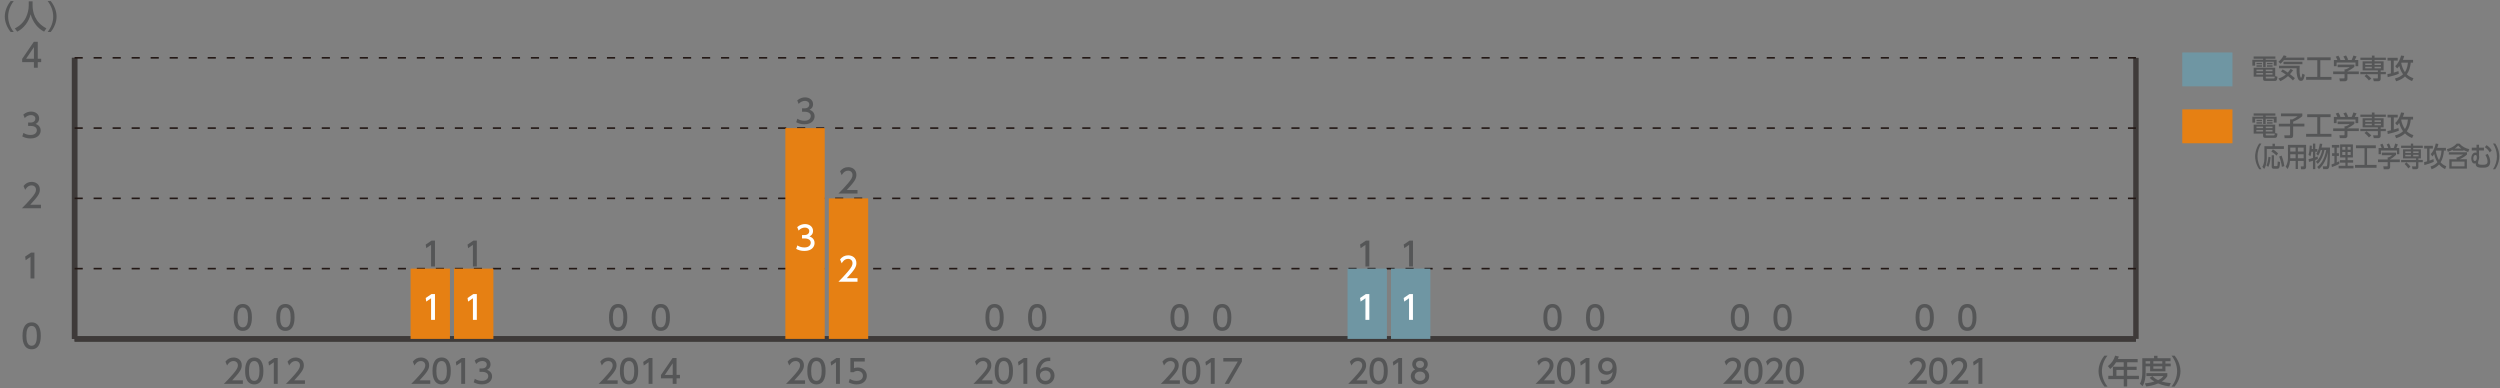 <?xml version="1.0" encoding="utf-8"?>
<!-- Generator: Adobe Illustrator 26.3.1, SVG Export Plug-In . SVG Version: 6.00 Build 0)  -->
<svg version="1.1" id="レイヤー_1" xmlns="http://www.w3.org/2000/svg" xmlns:xlink="http://www.w3.org/1999/xlink" x="0px"
	 y="0px" width="940.69px" height="146.13px" viewBox="0 0 940.69 146.13" style="enable-background:new 0 0 940.69 146.13;"
	 xml:space="preserve">
<rect x="0" y="0" width="940.69" height="146.13" fill="#808080" stroke="none"/>
<style type="text/css">
	.st0{fill-rule:evenodd;clip-rule:evenodd;fill:none;stroke:#3E3A39;stroke-width:2.044;stroke-miterlimit:10;}
	
		.st1{fill-rule:evenodd;clip-rule:evenodd;fill:none;stroke:#231815;stroke-width:0.613;stroke-miterlimit:10;stroke-dasharray:3.066,4.088;}
	.st2{fill-rule:evenodd;clip-rule:evenodd;fill:#A45B7C;}
	.st3{fill-rule:evenodd;clip-rule:evenodd;fill:#E68013;}
	.st4{fill-rule:evenodd;clip-rule:evenodd;fill:#6F96A3;}
	.st5{fill-rule:evenodd;clip-rule:evenodd;fill:#E99792;}
	.st6{fill:#555657;}
	.st7{fill:#E68013;}
	.st8{fill:#6F96A3;}
	.st9{fill:#FFFFFF;}
</style>
<g>
	<line class="st0" x1="28.07" y1="127.52" x2="803.7" y2="127.52"/>
	<g>
		<g>
			<line class="st0" x1="28.07" y1="127.52" x2="28.07" y2="21.76"/>
			<line class="st0" x1="803.7" y1="127.52" x2="803.7" y2="21.76"/>
		</g>
	</g>
</g>
<g>
	<line class="st0" x1="28.07" y1="127.52" x2="28.07" y2="21.76"/>
	<g>
		<g>
			<line class="st0" x1="28.07" y1="127.52" x2="803.7" y2="127.52"/>
			<line class="st1" x1="28.07" y1="101.08" x2="803.7" y2="101.08"/>
			<line class="st1" x1="28.07" y1="74.64" x2="803.7" y2="74.64"/>
			<line class="st1" x1="28.07" y1="48.2" x2="803.7" y2="48.2"/>
			<line class="st1" x1="28.07" y1="21.76" x2="803.7" y2="21.76"/>
		</g>
	</g>
</g>
<g>
	<g>
		<g>
			<rect x="83.98" y="127.52" class="st2" width="14.81" height="0"/>
			<rect x="154.49" y="101.08" class="st2" width="14.81" height="0"/>
			<rect x="225" y="127.52" class="st2" width="14.81" height="0"/>
			<rect x="295.51" y="48.2" class="st2" width="14.81" height="0"/>
			<rect x="366.03" y="127.52" class="st2" width="14.81" height="0"/>
			<rect x="436.54" y="127.52" class="st2" width="14.81" height="0"/>
			<rect x="507.05" y="101.08" class="st2" width="14.81" height="0"/>
			<rect x="577.56" y="127.52" class="st2" width="14.81" height="0"/>
		</g>
	</g>
	<g>
		<g>
			<rect x="83.98" y="127.52" class="st3" width="14.81" height="0"/>
			<rect x="154.49" y="101.08" class="st3" width="14.81" height="26.44"/>
			<rect x="225" y="127.52" class="st3" width="14.81" height="0"/>
			<rect x="295.51" y="48.2" class="st3" width="14.81" height="79.32"/>
			<rect x="366.03" y="127.52" class="st3" width="14.81" height="0"/>
			<rect x="436.54" y="127.52" class="st3" width="14.81" height="0"/>
			<rect x="507.05" y="101.08" class="st3" width="14.81" height="0"/>
			<rect x="577.56" y="127.52" class="st3" width="14.81" height="0"/>
		</g>
	</g>
	<g>
		<g>
			<rect x="83.98" y="127.52" class="st4" width="14.81" height="0"/>
			<rect x="154.49" y="127.52" class="st4" width="14.81" height="0"/>
			<rect x="225" y="127.52" class="st4" width="14.81" height="0"/>
			<rect x="295.51" y="127.52" class="st4" width="14.81" height="0"/>
			<rect x="366.03" y="127.52" class="st4" width="14.81" height="0"/>
			<rect x="436.54" y="127.52" class="st4" width="14.81" height="0"/>
			<rect x="507.05" y="101.08" class="st4" width="14.81" height="26.44"/>
			<rect x="577.56" y="127.52" class="st4" width="14.81" height="0"/>
		</g>
	</g>
	<g>
		<g>
			<rect x="83.98" y="127.52" class="st5" width="14.81" height="0"/>
			<rect x="154.49" y="127.52" class="st5" width="14.81" height="0"/>
			<rect x="225" y="127.52" class="st5" width="14.81" height="0"/>
			<rect x="295.51" y="127.52" class="st5" width="14.81" height="0"/>
			<rect x="366.03" y="127.52" class="st5" width="14.81" height="0"/>
			<rect x="436.54" y="127.52" class="st5" width="14.81" height="0"/>
			<rect x="507.05" y="127.52" class="st5" width="14.81" height="0"/>
			<rect x="577.56" y="127.52" class="st5" width="14.81" height="0"/>
		</g>
	</g>
</g>
<g>
	<path class="st6" d="M791.83,145.46c-2.07-2.6-2.2-5.04-2.2-5.82c0-0.77,0.12-3.22,2.2-5.82h1.17c-1.31,1.67-2.1,3.69-2.1,5.82
		c0,2.12,0.8,4.15,2.1,5.82H791.83z"/>
	<path class="st6" d="M804.35,135.08v1.24h-3.95v1.67h3.56v1.2h-3.56v2.22h4.43v1.24h-4.43v2.76h-1.29v-2.76h-5.81v-1.24h1.74v-3.42
		h4.06v-1.67h-2.85c-0.87,1.36-1.6,1.99-2.23,2.52l-0.87-1.09c1.33-1.01,2.25-2.27,2.72-3.93l1.4,0.34
		c-0.16,0.48-0.23,0.64-0.36,0.92H804.35z M799.11,139.19h-2.75v2.22h2.75V139.19z"/>
	<path class="st6" d="M806.1,134.78h4.42v-0.91h1.29v0.91h4.91v1.13h-1.92v0.91h1.99v1.01h-1.99v1.89h-5.76v-1.89h-1.69v2.23
		c0,1.88-0.26,3.84-1.17,5.25l-1.01-0.96c0.74-1.08,0.92-2.71,0.92-4.32V134.78z M809.89,141.52c0.36,0.36,0.98,0.99,2.16,1.53
		c1.3-0.63,1.72-1.18,1.99-1.55h-6.41v-1.1h7.88v1.1c-0.18,0.32-0.66,1.15-2.09,2.06c1.05,0.31,2.06,0.48,3.41,0.6l-0.56,1.21
		c-0.59-0.06-2.31-0.26-4.22-1.09c-1.86,0.81-3.48,1.02-4.49,1.12l-0.5-1.14c0.67-0.07,1.89-0.18,3.58-0.69
		c-1.13-0.69-1.56-1.18-1.76-1.41L809.89,141.52z M807.35,135.91v0.91h1.69v-0.91H807.35z M810.25,135.91v0.91h3.37v-0.91H810.25z
		 M810.25,137.83v0.91h3.37v-0.91H810.25z"/>
	<path class="st6" d="M817.09,145.46c1.31-1.66,2.1-3.69,2.1-5.82c0-2.12-0.79-4.16-2.1-5.82h1.17c1.99,2.48,2.2,4.87,2.2,5.82
		c0,0.94-0.21,3.34-2.2,5.82H817.09z"/>
</g>
<g>
	<g>
		<g>
			<path class="st6" d="M584.97,143.12v1.33h-7.17c1.07-1.07,2.2-2.22,3.45-3.69c1.49-1.74,1.84-2.47,1.84-3.29
				c0-0.96-0.66-1.62-1.66-1.62c-1.45,0-2.17,1.29-2.41,1.68l-0.61-1.46c0.76-1.01,1.79-1.55,3.06-1.55c1.39,0,3.08,0.8,3.08,2.91
				c0,1.39-0.58,2.45-3.61,5.69H584.97z"/>
			<path class="st6" d="M585.81,139.57c0-0.94,0-5.06,3.44-5.06s3.44,4.12,3.44,5.06c0,0.94,0,5.07-3.44,5.07
				S585.81,140.51,585.81,139.57z M591.23,139.57c0-1.88-0.36-3.73-1.98-3.73s-1.98,1.87-1.98,3.73c0,1.98,0.4,3.74,1.98,3.74
				C590.87,143.31,591.23,141.42,591.23,139.57z"/>
			<path class="st6" d="M596.79,134.71h1.29v9.73h-1.47v-8.14l-1.82,1.25l-0.2-1.36L596.79,134.71z"/>
			<path class="st6" d="M602.35,143.04c0.44,0.18,0.88,0.27,1.36,0.27c2,0,2.87-1.47,3.12-3.35c-0.34,0.36-1.01,1.04-2.33,1.04
				c-1.68,0-3.17-1.21-3.17-3.15c0-1.89,1.44-3.34,3.4-3.34c1.07,0,3.58,0.47,3.58,4.44c0,3.34-1.69,5.68-4.55,5.68
				c-0.79,0-1.2-0.16-1.41-0.25V143.04z M604.7,139.72c1.08,0,2.07-0.76,2.07-1.91c0-1.04-0.79-1.96-2.02-1.96
				c-1.36,0-1.96,1.1-1.96,1.96C602.79,139.13,603.76,139.72,604.7,139.72z"/>
		</g>
		<g>
			<path class="st6" d="M514.46,143.12v1.33h-7.17c1.07-1.07,2.2-2.22,3.45-3.69c1.48-1.74,1.84-2.47,1.84-3.29
				c0-0.96-0.66-1.62-1.66-1.62c-1.45,0-2.17,1.29-2.41,1.68l-0.61-1.46c0.76-1.01,1.79-1.55,3.06-1.55c1.39,0,3.08,0.8,3.08,2.91
				c0,1.39-0.58,2.45-3.61,5.69H514.46z"/>
			<path class="st6" d="M515.3,139.57c0-0.94,0-5.06,3.44-5.06c3.44,0,3.44,4.12,3.44,5.06c0,0.94,0,5.07-3.44,5.07
				C515.3,144.64,515.3,140.51,515.3,139.57z M520.71,139.57c0-1.88-0.36-3.73-1.98-3.73s-1.98,1.87-1.98,3.73
				c0,1.98,0.4,3.74,1.98,3.74C520.36,143.31,520.71,141.42,520.71,139.57z"/>
			<path class="st6" d="M526.28,134.71h1.29v9.73h-1.47v-8.14l-1.82,1.25l-0.2-1.36L526.28,134.71z"/>
			<path class="st6" d="M537.77,141.58c0,1.79-1.57,3.06-3.46,3.06c-1.89,0-3.46-1.26-3.46-3.06c0-1.34,0.83-2.18,1.61-2.56
				c-0.72-0.44-1.07-1.23-1.07-1.98c0-1.45,1.14-2.53,2.92-2.53c1.77,0,2.92,1.08,2.92,2.53c0,0.75-0.34,1.53-1.07,1.98
				C536.94,139.4,537.77,140.24,537.77,141.58z M536.31,141.56c0-0.71-0.49-1.74-2-1.74c-1.5,0-2,1.02-2,1.74
				c0,0.97,0.83,1.75,2,1.75S536.31,142.53,536.31,141.56z M535.82,137.1c0-0.91-0.72-1.36-1.51-1.36c-0.79,0-1.51,0.47-1.51,1.35
				c0,0.59,0.34,1.36,1.51,1.36C535.47,138.45,535.82,137.68,535.82,137.1z"/>
		</g>
		<g>
			<path class="st6" d="M443.95,143.12v1.33h-7.17c1.07-1.07,2.2-2.22,3.45-3.69c1.49-1.74,1.84-2.47,1.84-3.29
				c0-0.96-0.66-1.62-1.66-1.62c-1.45,0-2.17,1.29-2.41,1.68l-0.61-1.46c0.76-1.01,1.79-1.55,3.06-1.55c1.39,0,3.08,0.8,3.08,2.91
				c0,1.39-0.58,2.45-3.61,5.69H443.95z"/>
			<path class="st6" d="M444.79,139.57c0-0.94,0-5.06,3.44-5.06c3.44,0,3.44,4.12,3.44,5.06c0,0.94,0,5.07-3.44,5.07
				C444.79,144.64,444.79,140.51,444.79,139.57z M450.2,139.57c0-1.88-0.36-3.73-1.98-3.73s-1.98,1.87-1.98,3.73
				c0,1.98,0.4,3.74,1.98,3.74C449.85,143.31,450.2,141.42,450.2,139.57z"/>
			<path class="st6" d="M455.77,134.71h1.29v9.73h-1.47v-8.14l-1.82,1.25l-0.2-1.36L455.77,134.71z"/>
			<path class="st6" d="M467.3,134.71v1.37l-4.86,8.36h-1.63l4.93-8.41h-5.44v-1.33H467.3z"/>
		</g>
		<g>
			<path class="st6" d="M373.43,143.12v1.33h-7.17c1.07-1.07,2.2-2.22,3.45-3.69c1.49-1.74,1.84-2.47,1.84-3.29
				c0-0.96-0.66-1.62-1.66-1.62c-1.45,0-2.17,1.29-2.41,1.68l-0.61-1.46c0.76-1.01,1.79-1.55,3.06-1.55c1.39,0,3.08,0.8,3.08,2.91
				c0,1.39-0.58,2.45-3.61,5.69H373.43z"/>
			<path class="st6" d="M374.28,139.57c0-0.94,0-5.06,3.44-5.06c3.44,0,3.44,4.12,3.44,5.06c0,0.94,0,5.07-3.44,5.07
				C374.28,144.64,374.28,140.51,374.28,139.57z M379.69,139.57c0-1.88-0.36-3.73-1.98-3.73c-1.62,0-1.98,1.87-1.98,3.73
				c0,1.98,0.4,3.74,1.98,3.74C379.33,143.31,379.69,141.42,379.69,139.57z"/>
			<path class="st6" d="M385.26,134.71h1.29v9.73h-1.47v-8.14l-1.82,1.25l-0.2-1.36L385.26,134.71z"/>
			<path class="st6" d="M395.18,135.86c-0.28-0.01-0.31-0.02-0.43-0.02c-2.06,0-3.08,1.44-3.47,3.34c0.49-0.54,1.23-1.04,2.33-1.04
				c1.63,0,3.18,1.2,3.18,3.18c0,1.94-1.51,3.33-3.37,3.33c-1.56,0-3.62-0.99-3.62-4.39c0-2.69,1.5-5.73,4.9-5.73
				c0.17,0,0.28,0,0.49,0.02V135.86z M393.41,139.43c-0.94,0-2.11,0.6-2.11,1.83c0,1.02,0.8,2.05,2.07,2.05
				c1.26,0,1.95-0.93,1.95-1.94C395.33,139.66,393.94,139.43,393.41,139.43z"/>
		</g>
		<g>
			<path class="st6" d="M302.92,143.12v1.33h-7.17c1.07-1.07,2.2-2.22,3.45-3.69c1.49-1.74,1.84-2.47,1.84-3.29
				c0-0.96-0.66-1.62-1.66-1.62c-1.45,0-2.17,1.29-2.41,1.68l-0.61-1.46c0.76-1.01,1.79-1.55,3.06-1.55c1.39,0,3.08,0.8,3.08,2.91
				c0,1.39-0.58,2.45-3.61,5.69H302.92z"/>
			<path class="st6" d="M303.77,139.57c0-0.94,0-5.06,3.44-5.06c3.44,0,3.44,4.12,3.44,5.06c0,0.94,0,5.07-3.44,5.07
				C303.77,144.64,303.77,140.51,303.77,139.57z M309.18,139.57c0-1.88-0.36-3.73-1.98-3.73s-1.98,1.87-1.98,3.73
				c0,1.98,0.4,3.74,1.98,3.74C308.82,143.31,309.18,141.42,309.18,139.57z"/>
			<path class="st6" d="M314.74,134.71h1.29v9.73h-1.47v-8.14l-1.82,1.25l-0.2-1.36L314.74,134.71z"/>
			<path class="st6" d="M325.39,136.04h-4.06v2.49c0.31-0.11,0.7-0.25,1.4-0.25c2.09,0,3.44,1.39,3.44,3.13
				c0,1.53-1.1,3.23-3.84,3.23c-1.08,0-2.03-0.25-2.98-0.76l0.4-1.34c0.79,0.53,1.62,0.77,2.56,0.77c1.88,0,2.39-1.1,2.39-1.91
				c0-1.14-0.93-1.83-2.07-1.83c-0.5,0-1.02,0.13-1.4,0.47h-1.26v-5.33h5.42V136.04z"/>
		</g>
		<g>
			<path class="st6" d="M232.41,143.12v1.33h-7.17c1.07-1.07,2.2-2.22,3.45-3.69c1.49-1.74,1.84-2.47,1.84-3.29
				c0-0.96-0.66-1.62-1.66-1.62c-1.45,0-2.17,1.29-2.41,1.68l-0.61-1.46c0.76-1.01,1.79-1.55,3.06-1.55c1.39,0,3.08,0.8,3.08,2.91
				c0,1.39-0.58,2.45-3.61,5.69H232.41z"/>
			<path class="st6" d="M233.25,139.57c0-0.94,0-5.06,3.44-5.06c3.44,0,3.44,4.12,3.44,5.06c0,0.94,0,5.07-3.44,5.07
				C233.25,144.64,233.25,140.51,233.25,139.57z M238.66,139.57c0-1.88-0.36-3.73-1.98-3.73c-1.62,0-1.98,1.87-1.98,3.73
				c0,1.98,0.4,3.74,1.98,3.74C238.31,143.31,238.66,141.42,238.66,139.57z"/>
			<path class="st6" d="M244.23,134.71h1.29v9.73h-1.47v-8.14l-1.82,1.25l-0.2-1.36L244.23,134.71z"/>
			<path class="st6" d="M253.12,144.44v-2.09h-4.42v-1.24l4.38-6.41h1.49v6.36h1.28v1.29h-1.28v2.09H253.12z M250.18,141.07h2.95
				v-4.37L250.18,141.07z"/>
		</g>
		<g>
			<path class="st6" d="M161.9,143.12v1.33h-7.17c1.07-1.07,2.2-2.22,3.45-3.69c1.49-1.74,1.84-2.47,1.84-3.29
				c0-0.96-0.66-1.62-1.66-1.62c-1.45,0-2.17,1.29-2.41,1.68l-0.61-1.46c0.76-1.01,1.79-1.55,3.06-1.55c1.39,0,3.08,0.8,3.08,2.91
				c0,1.39-0.58,2.45-3.61,5.69H161.9z"/>
			<path class="st6" d="M162.74,139.57c0-0.94,0-5.06,3.44-5.06c3.44,0,3.44,4.12,3.44,5.06c0,0.94,0,5.07-3.44,5.07
				C162.74,144.64,162.74,140.51,162.74,139.57z M168.15,139.57c0-1.88-0.36-3.73-1.98-3.73c-1.62,0-1.98,1.87-1.98,3.73
				c0,1.98,0.4,3.74,1.98,3.74C167.8,143.31,168.15,141.42,168.15,139.57z"/>
			<path class="st6" d="M173.72,134.71h1.29v9.73h-1.47v-8.14l-1.82,1.25l-0.2-1.36L173.72,134.71z"/>
			<path class="st6" d="M178.67,142.54c0.79,0.53,1.73,0.77,2.68,0.77c1.74,0,2.37-0.96,2.37-1.79c0-0.86-0.71-1.6-2.32-1.6h-0.97
				v-1.28h0.93c1.33,0,1.8-0.8,1.8-1.45c0-0.93-0.82-1.36-1.62-1.36c-0.92,0-1.78,0.44-2.39,1.13l-0.53-1.31
				c0.93-0.82,2-1.14,2.93-1.14c1.61,0,3.03,0.94,3.03,2.59c0,1.37-0.97,1.88-1.33,2.06c0.5,0.2,1.91,0.74,1.91,2.49
				c0,1.31-0.98,2.98-3.83,2.98c-1.28,0-2.22-0.31-3.09-0.77L178.67,142.54z"/>
		</g>
		<g>
			<path class="st6" d="M91.39,143.12v1.33h-7.17c1.07-1.07,2.2-2.22,3.45-3.69c1.49-1.74,1.84-2.47,1.84-3.29
				c0-0.96-0.66-1.62-1.66-1.62c-1.45,0-2.17,1.29-2.41,1.68l-0.61-1.46c0.76-1.01,1.79-1.55,3.06-1.55c1.39,0,3.08,0.8,3.08,2.91
				c0,1.39-0.58,2.45-3.61,5.69H91.39z"/>
			<path class="st6" d="M92.23,139.57c0-0.94,0-5.06,3.44-5.06c3.44,0,3.44,4.12,3.44,5.06c0,0.94,0,5.07-3.44,5.07
				C92.23,144.64,92.23,140.51,92.23,139.57z M97.64,139.57c0-1.88-0.36-3.73-1.98-3.73s-1.98,1.87-1.98,3.73
				c0,1.98,0.4,3.74,1.98,3.74C97.28,143.31,97.64,141.42,97.64,139.57z"/>
			<path class="st6" d="M103.21,134.71h1.29v9.73h-1.47v-8.14l-1.82,1.25l-0.2-1.36L103.21,134.71z"/>
			<path class="st6" d="M114.75,143.12v1.33h-7.17c1.07-1.07,2.2-2.22,3.45-3.69c1.49-1.74,1.84-2.47,1.84-3.29
				c0-0.96-0.66-1.62-1.66-1.62c-1.45,0-2.17,1.29-2.41,1.68l-0.61-1.46c0.76-1.01,1.79-1.55,3.06-1.55c1.39,0,3.08,0.8,3.08,2.91
				c0,1.39-0.58,2.45-3.61,5.69H114.75z"/>
		</g>
	</g>
</g>
<g>
	<g>
		<g>
			<path class="st6" d="M4,12.04C1.93,9.44,1.8,7,1.8,6.22c0-0.77,0.12-3.22,2.2-5.82h1.17c-1.31,1.67-2.1,3.69-2.1,5.82
				s0.8,4.15,2.1,5.82H4z"/>
			<path class="st6" d="M10.82,0.49h1.44V2c0,2.38,0.75,6.38,5.19,8.66l-0.85,1.25c-2.26-1.13-4.22-3.42-5.07-6.53
				c-0.76,2.95-2.6,5.26-5.04,6.53l-0.91-1.23c1.79-0.87,3.29-2.27,4.16-4.07c0.66-1.36,1.08-3.07,1.08-4.57V0.49z"/>
			<path class="st6" d="M17.92,12.04c1.31-1.66,2.1-3.69,2.1-5.82s-0.79-4.16-2.1-5.82h1.17c1.99,2.48,2.2,4.87,2.2,5.82
				s-0.21,3.34-2.2,5.82H17.92z"/>
		</g>
	</g>
</g>
<rect x="821.14" y="41.16" class="st7" width="18.88" height="12.75"/>
<g>
	<path class="st6" d="M856.17,43.52h-3.65v0.41h4.12v2.2h-1.08v-1.45h-3.04v1.98h-0.96v-1.98h-3.01v1.45h-1.05v-2.2h4.06v-0.41
		h-3.57v-0.85h8.18V43.52z M856.94,50.29c-0.06,0.79-0.12,1.58-0.89,1.58h-3.53c-0.5,0-0.98-0.03-0.98-0.7v-0.89H848V46.9h8.11v3.15
		L856.94,50.29z M851.54,48.89H849v0.6h2.54V48.89z M851.54,47.64h-2.49v0.58h2.49V47.64z M851.13,45.08v0.52h-2.07v-0.52H851.13z
		 M851.13,45.99v0.54h-2.07v-0.54H851.13z M855.09,47.64h-2.54v0.58h2.54V47.64z M855.09,48.89h-2.54v0.6h2.54V48.89z M855.54,50.93
		c0.3,0,0.36-0.04,0.4-0.65h-3.39v0.37c0,0.24,0.01,0.29,0.25,0.29H855.54z M855.11,45.08v0.52h-2.1v-0.52H855.11z M855.11,45.99
		v0.54h-2.1v-0.54H855.11z"/>
	<path class="st6" d="M858.28,42.7h8.03v1.02c-1.19,0.95-1.79,1.33-3.46,2.07v0.75h4.24v1.05h-4.24v3.24c0,0.73-0.13,1.15-1.11,1.15
		h-2.09l-0.13-1.05h1.78c0.32,0,0.4-0.07,0.4-0.41v-2.92h-4.24v-1.05h4.24v-1.63h0.89c0.67-0.29,1.63-0.92,1.96-1.17h-6.28V42.7z"/>
	<path class="st6" d="M868.14,42.99h8.82v1.08h-3.9v6.29h4.21v1.08h-9.54v-1.08h4.2v-6.29h-3.79V42.99z"/>
	<path class="st6" d="M885.89,45.74v0.85c-0.58,0.52-1.8,1.31-2.61,1.64v0.08h4.3v1h-4.3v1.83c0,0.74-0.74,0.85-0.84,0.85h-2
		l-0.19-1.08h1.65c0.29,0,0.29-0.14,0.29-0.33v-1.27h-4.28v-1h4.28v-0.8h0.45c0.35-0.11,1.05-0.4,1.51-0.81h-4.55v-0.96H885.89z
		 M879.5,44c-0.22-0.55-0.47-1.01-0.61-1.26l0.99-0.37c0.28,0.39,0.59,0.99,0.77,1.53L880.41,44h2.05c-0.26-0.59-0.45-0.94-0.7-1.32
		l1.01-0.39c0.21,0.33,0.61,1.08,0.78,1.6L883.21,44h1.66c0.12-0.24,0.28-0.54,0.67-1.68l1.18,0.35c-0.24,0.54-0.37,0.81-0.67,1.33
		h1.3v2.34h-1.03v-1.37h-7.11v1.37h-1.03V44H879.5z"/>
	<path class="st6" d="M892.47,42.34h1.01v0.77h4.26v0.86h-4.26v0.53h3.42v3.41h-1.11v0.57h1.95v0.87h-1.95v1.76
		c0,0.83-0.74,0.87-0.87,0.87h-1.71l-0.28-1.05h1.61c0.18,0,0.2-0.04,0.2-0.27v-1.31h-6.61v-0.87h6.61v-0.57H889V44.5h3.48v-0.53
		h-4.33v-0.86h4.33V42.34z M891.35,51.69c-0.58-0.8-1.42-1.47-1.65-1.66l0.78-0.64c0.39,0.29,1.33,1.04,1.79,1.61L891.35,51.69z
		 M892.47,45.29h-2.49v0.59h2.49V45.29z M892.47,46.56h-2.49v0.57h2.49V46.56z M895.89,45.29h-2.4v0.59h2.4V45.29z M895.89,46.56
		h-2.4v0.57h2.4V46.56z"/>
	<path class="st6" d="M898.31,49.32c0.29-0.04,0.45-0.07,1.33-0.29v-4.82h-1.27v-1.03h3.84v1.03h-1.48v4.53
		c0.44-0.12,1.28-0.37,1.76-0.56l0.13,1c-1.04,0.47-3.08,1.02-4.17,1.25L898.31,49.32z M907.98,43.97v1.02h-0.87
		c-0.17,1.64-0.59,3.15-1.48,4.41c0.76,0.72,1.6,1.16,2.49,1.46l-0.51,1.08c-0.79-0.33-1.77-0.81-2.68-1.75
		c-0.62,0.61-1.57,1.28-3.31,1.82l-0.47-1.04c1.61-0.41,2.49-1.07,3.06-1.61c-0.34-0.45-1.02-1.43-1.43-3.1
		c-0.41,0.57-0.64,0.79-0.8,0.92l-0.75-0.89c1.03-0.84,1.86-2.4,2.24-3.97l1.17,0.16c-0.09,0.39-0.17,0.74-0.51,1.47H907.98z
		 M903.6,44.99c-0.02,0.04-0.06,0.11-0.09,0.15c0.24,1.25,0.68,2.4,1.39,3.41c0.3-0.44,0.94-1.43,1.14-3.56H903.6z"/>
	<path class="st6" d="M850.1,63.7c-1.47-2.17-1.55-4.2-1.55-4.85c0-0.64,0.09-2.68,1.55-4.85h0.82c-0.93,1.39-1.48,3.08-1.48,4.85
		c0,1.77,0.56,3.46,1.48,4.85H850.1z"/>
	<path class="st6" d="M855.09,54.08h0.9v0.94h3.39v1.01h-6.44v3.45c0,0.26-0.03,1.16-0.23,2.17c-0.19,0.98-0.53,1.57-0.75,1.94
		l-0.7-0.82c0.23-0.4,0.78-1.34,0.78-3.22v-4.53h3.05V54.08z M854.37,59.17c-0.2,2.29-0.62,3.17-0.88,3.62l-0.71-0.53
		c0.25-0.51,0.58-1.23,0.79-3.27L854.37,59.17z M855.24,56.19c0.54,0.32,1.29,0.86,1.95,1.53l-0.61,0.85
		c-0.69-0.78-1.33-1.22-1.93-1.55L855.24,56.19z M854.78,58.43h0.86v3.83c0,0.24,0.1,0.24,0.27,0.24h0.76
		c0.21,0,0.25-0.09,0.28-0.22c0.03-0.18,0.07-0.79,0.11-1.52l0.9,0.2c-0.16,1.89-0.23,2.53-1.06,2.53h-1.4
		c-0.25,0-0.72-0.09-0.72-0.74V58.43z M858.5,58.55c0.19,0.5,0.83,2.14,1.05,3.95l-0.94,0.29c-0.14-1.25-0.51-2.7-1.02-3.87
		L858.5,58.55z"/>
	<path class="st6" d="M867.72,62.8c0,0.28-0.07,0.88-0.75,0.88h-1.15l-0.1-1.06h0.89c0.05,0,0.21,0,0.21-0.24v-1.82h-2.17v3.03
		h-0.86v-3.03h-2.12c-0.08,0.91-0.23,1.95-0.92,3.05l-0.71-0.94c0.22-0.34,0.86-1.35,0.86-3.28V54.5h6.83V62.8z M863.78,55.54h-2.01
		v1.49h2.01V55.54z M863.78,58.05h-2.01v1.5h2.01V58.05z M866.81,55.54h-2.17v1.49h2.17V55.54z M866.81,58.05h-2.17v1.5h2.17V58.05z
		"/>
	<path class="st6" d="M869.73,57.09c-0.09,0.7-0.21,1.25-0.37,1.72l-0.73-0.58c0.32-0.98,0.41-1.59,0.47-3.46l0.81,0.06
		c-0.03,0.45-0.05,0.86-0.08,1.24h0.48v-2.03h0.88v2.03h0.78v1.02h-0.78v2.09c0.45-0.14,0.61-0.2,0.89-0.32l0.07,1
		c-0.52,0.19-0.69,0.26-0.96,0.35v3.44h-0.88V60.5c-0.45,0.14-0.94,0.28-1.48,0.42l-0.18-1.06c0.33-0.06,0.74-0.14,1.67-0.41v-2.35
		H869.73z M871.91,62.83c0.93-0.71,2.57-2.17,3.38-6.38h-0.63c-0.33,1.86-1.33,4.13-2.56,5.21l-0.67-0.79
		c0.39-0.33,0.96-0.8,1.54-1.97c0.54-1.09,0.75-2.05,0.82-2.44h-0.54c-0.17,0.51-0.55,1.51-1.01,2.14l-0.7-0.7
		c0.52-0.74,1.02-1.67,1.36-3.85l0.93,0.09c-0.06,0.33-0.13,0.73-0.29,1.36h3.19c-0.08,4.73-0.09,5.27-0.17,6.27
		c-0.09,1-0.16,1.88-1.12,1.88h-1.29L874,62.59h1.19c0.28,0,0.39,0,0.46-0.53c0.09-0.74,0.21-2.38,0.26-4.78
		c-0.44,2.34-1.51,4.71-3.34,6.36L871.91,62.83z"/>
	<path class="st6" d="M877.29,61.87c0.24-0.08,0.3-0.1,1.09-0.4v-2.79h-0.88v-1.03h0.88v-2.1h-0.95v-1.02h2.79v1.02h-0.95v2.1h0.8
		v1.03h-0.8v2.42c0.29-0.12,0.54-0.24,0.95-0.43v1c-0.71,0.39-1.92,0.93-2.79,1.19L877.29,61.87z M880.52,54.34h4.83v4.9h-1.99v1.02
		h2.07v0.95h-2.07v1.17h2.21v0.98h-5.6v-0.98h2.54v-1.17h-2.04v-0.95h2.04v-1.02h-1.99V54.34z M881.35,55.27v1.08h1.15v-1.08H881.35
		z M881.35,57.19v1.14h1.15v-1.14H881.35z M883.35,55.27v1.08h1.15v-1.08H883.35z M883.35,57.19v1.14h1.15v-1.14H883.35z"/>
	<path class="st6" d="M886.49,54.68h7.48v1.08h-3.31v6.29h3.58v1.08h-8.1v-1.08h3.57v-6.29h-3.22V54.68z"/>
	<path class="st6" d="M901.56,57.43v0.85c-0.49,0.52-1.53,1.31-2.21,1.64V60H903v1h-3.65v1.83c0,0.74-0.63,0.85-0.71,0.85h-1.7
		l-0.16-1.08h1.4c0.24,0,0.24-0.14,0.24-0.33V61h-3.64v-1h3.64v-0.8h0.38c0.29-0.11,0.89-0.4,1.28-0.81h-3.86v-0.96H901.56z
		 M896.14,55.69c-0.18-0.55-0.4-1.01-0.52-1.26l0.84-0.37c0.23,0.39,0.5,0.99,0.65,1.53l-0.2,0.09h1.74
		c-0.22-0.59-0.38-0.94-0.59-1.32l0.86-0.39c0.18,0.33,0.52,1.08,0.66,1.6l-0.29,0.11h1.41c0.1-0.24,0.23-0.54,0.57-1.68l1,0.35
		c-0.2,0.54-0.31,0.81-0.57,1.33h1.1v2.34h-0.88v-1.37h-6.03v1.37h-0.88v-2.34H896.14z"/>
	<path class="st6" d="M907.16,54.03h0.86v0.77h3.62v0.86h-3.62v0.53h2.9v3.41h-0.94v0.57h1.66v0.87h-1.66v1.76
		c0,0.83-0.63,0.87-0.74,0.87h-1.45l-0.23-1.05h1.36c0.16,0,0.17-0.04,0.17-0.27v-1.31h-5.61v-0.87h5.61V59.6h-4.89v-3.41h2.95
		v-0.53h-3.67V54.8h3.67V54.03z M906.2,63.38c-0.49-0.8-1.21-1.47-1.4-1.66l0.66-0.64c0.33,0.29,1.13,1.04,1.52,1.61L906.2,63.38z
		 M907.16,56.98h-2.11v0.59h2.11V56.98z M907.16,58.25h-2.11v0.57h2.11V58.25z M910.06,56.98h-2.04v0.59h2.04V56.98z M910.06,58.25
		h-2.04v0.57h2.04V58.25z"/>
	<path class="st6" d="M912.12,61.01c0.24-0.04,0.38-0.07,1.13-0.29V55.9h-1.08v-1.03h3.26v1.03h-1.26v4.53
		c0.37-0.12,1.09-0.37,1.49-0.56l0.11,1c-0.89,0.47-2.61,1.02-3.54,1.25L912.12,61.01z M920.34,55.66v1.02h-0.74
		c-0.15,1.64-0.5,3.15-1.26,4.41c0.64,0.72,1.35,1.16,2.12,1.46l-0.43,1.08c-0.67-0.33-1.5-0.81-2.27-1.75
		c-0.53,0.61-1.33,1.28-2.81,1.82l-0.4-1.04c1.36-0.41,2.11-1.07,2.6-1.61c-0.29-0.45-0.87-1.43-1.22-3.1
		c-0.35,0.57-0.55,0.79-0.68,0.92l-0.63-0.89c0.88-0.84,1.58-2.4,1.9-3.97l0.99,0.16c-0.08,0.39-0.15,0.74-0.43,1.47H920.34z
		 M916.62,56.68c-0.02,0.04-0.05,0.11-0.08,0.15c0.2,1.25,0.57,2.4,1.18,3.41c0.25-0.44,0.8-1.43,0.96-3.56H916.62z"/>
	<path class="st6" d="M926.98,56.7h-4.08v-0.34c-0.51,0.28-0.93,0.48-1.84,0.76l-0.34-1.01c1.23-0.29,2.54-0.82,3.69-2.08h1.02
		c1.15,1.22,2.15,1.71,3.72,2.1l-0.43,1.07c-0.81-0.26-1.24-0.48-1.74-0.76V56.7z M928.23,59.93v3.52h-6.62v-3.52h2.87l-0.28-0.57
		c0.82-0.2,1.96-0.73,2.6-1.21h-5.36V57.3h6.83v0.86c-0.89,0.91-2.72,1.74-2.81,1.78H928.23z M927.34,60.81h-4.83v1.77h4.83V60.81z
		 M926.13,55.88c-0.36-0.28-0.68-0.52-1.19-1.09c-0.38,0.43-0.69,0.71-1.24,1.09H926.13z"/>
	<path class="st6" d="M934.66,55.55v1.06h-1.87v1.8c0.04,0.18,0.08,0.44,0.08,0.68c0,0.47-0.12,0.92-0.32,1.51
		c-0.04,0.13-0.12,0.41-0.12,0.66c0,0.56,0.31,0.74,1.69,0.74c0.96,0,1.89-0.04,1.89-1.25c0-0.63-0.21-1.47-0.81-2.44l0.86-0.42
		c0.61,1.01,0.95,1.99,0.95,2.97c0,2.24-1.75,2.24-2.89,2.24c-1.14,0-2.56-0.05-2.56-1.37c0-0.1,0.01-0.26,0.02-0.31
		c-0.12,0.06-0.26,0.12-0.47,0.12c-0.85,0-1.22-0.96-1.22-1.88c0-1.32,0.66-2.27,1.52-2.27c0.21,0,0.32,0.05,0.44,0.11v-0.89h-1.78
		v-1.06h1.78v-1.1h0.94v1.1H934.66z M930.65,59.63c0,0.18,0,0.95,0.61,0.95c0.56,0,0.72-0.85,0.72-1.44c0-0.75-0.35-0.82-0.56-0.82
		C930.98,58.32,930.65,58.85,930.65,59.63z M936.84,57.37c-0.57-0.99-1.12-1.46-1.84-1.98l0.62-0.78c0.77,0.51,1.4,1.07,1.94,1.94
		L936.84,57.37z"/>
	<path class="st6" d="M938.05,63.7c0.93-1.38,1.48-3.08,1.48-4.85c0-1.77-0.56-3.47-1.48-4.85h0.83c1.41,2.07,1.55,4.06,1.55,4.85
		c0,0.79-0.15,2.78-1.55,4.85H938.05z"/>
</g>
<rect x="821.14" y="19.74" class="st8" width="18.88" height="12.75"/>
<g>
	<path class="st6" d="M856.17,22.1h-3.65v0.41h4.12v2.2h-1.08v-1.45h-3.04v1.98h-0.96v-1.98h-3.01v1.45h-1.05v-2.2h4.06V22.1h-3.57
		v-0.85h8.18V22.1z M856.94,28.87c-0.06,0.79-0.12,1.58-0.89,1.58h-3.53c-0.5,0-0.98-0.03-0.98-0.7v-0.89H848v-3.37h8.11v3.15
		L856.94,28.87z M851.54,27.47H849v0.6h2.54V27.47z M851.54,26.22h-2.49v0.58h2.49V26.22z M851.13,23.66v0.52h-2.07v-0.52H851.13z
		 M851.13,24.57v0.54h-2.07v-0.54H851.13z M855.09,26.22h-2.54v0.58h2.54V26.22z M855.09,27.47h-2.54v0.6h2.54V27.47z M855.54,29.51
		c0.3,0,0.36-0.04,0.4-0.65h-3.39v0.37c0,0.24,0.01,0.29,0.25,0.29H855.54z M855.11,23.66v0.52h-2.1v-0.52H855.11z M855.11,24.57
		v0.54h-2.1v-0.54H855.11z"/>
	<path class="st6" d="M859.38,22.63c-0.28,0.36-0.6,0.73-1.28,1.36l-0.78-0.77c0.64-0.51,1.38-1.19,1.96-2.39l1.11,0.27
		c-0.19,0.32-0.23,0.41-0.36,0.58h7.04v0.95H859.38z M862.78,30.28c-0.31-0.32-0.88-0.9-1.85-1.65c-1.43,1.27-2.48,1.71-2.91,1.9
		l-0.7-0.97c1.54-0.5,2.28-1.11,2.78-1.53c-0.83-0.59-1.43-0.92-1.81-1.12l0.6-0.79c0.35,0.17,0.96,0.48,1.95,1.18
		c0.5-0.55,0.8-0.99,1.05-1.38l0.93,0.49c-0.16,0.27-0.44,0.72-1.15,1.49c0.94,0.71,1.52,1.21,1.85,1.49L862.78,30.28z
		 M857.56,24.73h7.77c-0.03,0.34-0.06,0.73-0.06,1.44c0,1.8,0.27,3.08,0.57,3.08c0.22,0,0.35-0.76,0.47-1.54l0.93,0.44
		c-0.38,2.1-0.89,2.28-1.45,2.28c-0.47,0-0.76-0.24-0.9-0.44c-0.44-0.61-0.74-2.04-0.74-3.33c0-0.45,0.01-0.75,0.02-0.96h-6.62
		V24.73z M866.34,23.22v0.93h-7.12v-0.93H866.34z"/>
	<path class="st6" d="M868.15,21.57h8.82v1.08h-3.9v6.29h4.21v1.08h-9.54v-1.08h4.2v-6.29h-3.79V21.57z"/>
	<path class="st6" d="M885.89,24.32v0.85c-0.58,0.52-1.8,1.31-2.61,1.64v0.08h4.3v1h-4.3v1.83c0,0.74-0.74,0.85-0.84,0.85h-2
		l-0.19-1.08h1.65c0.29,0,0.29-0.14,0.29-0.33v-1.27h-4.28v-1h4.28v-0.8h0.45c0.35-0.11,1.05-0.4,1.51-0.81h-4.55v-0.96H885.89z
		 M879.5,22.58c-0.22-0.55-0.47-1.01-0.61-1.26l0.99-0.37c0.28,0.39,0.59,0.99,0.77,1.53l-0.24,0.09h2.05
		c-0.26-0.59-0.45-0.94-0.7-1.32l1.01-0.39c0.21,0.33,0.61,1.08,0.78,1.6l-0.34,0.11h1.66c0.12-0.24,0.28-0.54,0.67-1.68l1.18,0.35
		c-0.24,0.54-0.37,0.81-0.67,1.33h1.3v2.34h-1.03v-1.37h-7.11v1.37h-1.03v-2.34H879.5z"/>
	<path class="st6" d="M892.47,20.92h1.01v0.77h4.26v0.86h-4.26v0.53h3.42v3.41h-1.11v0.57h1.95v0.87h-1.95v1.76
		c0,0.83-0.74,0.87-0.87,0.87h-1.71l-0.28-1.05h1.61c0.18,0,0.2-0.04,0.2-0.27v-1.31h-6.61v-0.87h6.61v-0.57H889v-3.41h3.48v-0.53
		h-4.33v-0.86h4.33V20.92z M891.35,30.27c-0.58-0.8-1.42-1.47-1.65-1.66l0.78-0.64c0.39,0.29,1.33,1.04,1.79,1.61L891.35,30.27z
		 M892.47,23.87h-2.49v0.59h2.49V23.87z M892.47,25.14h-2.49v0.57h2.49V25.14z M895.89,23.87h-2.4v0.59h2.4V23.87z M895.89,25.14
		h-2.4v0.57h2.4V25.14z"/>
	<path class="st6" d="M898.31,27.9c0.29-0.04,0.45-0.07,1.33-0.29v-4.82h-1.27v-1.03h3.83v1.03h-1.48v4.53
		c0.44-0.12,1.28-0.37,1.76-0.56l0.13,1c-1.04,0.47-3.08,1.02-4.17,1.25L898.31,27.9z M907.98,22.55v1.02h-0.87
		c-0.17,1.64-0.59,3.15-1.48,4.41c0.76,0.72,1.6,1.16,2.49,1.46l-0.51,1.08c-0.79-0.33-1.77-0.81-2.68-1.75
		c-0.62,0.61-1.56,1.28-3.31,1.82l-0.47-1.04c1.61-0.41,2.49-1.07,3.06-1.61c-0.34-0.45-1.02-1.43-1.43-3.1
		c-0.41,0.57-0.64,0.79-0.8,0.92l-0.75-0.89c1.03-0.84,1.86-2.4,2.24-3.97l1.17,0.16c-0.09,0.39-0.17,0.74-0.51,1.47H907.98z
		 M903.61,23.57c-0.02,0.04-0.06,0.11-0.09,0.15c0.24,1.25,0.68,2.4,1.39,3.41c0.3-0.44,0.94-1.43,1.14-3.56H903.61z"/>
</g>
<g>
	<g>
		<g>
			<g>
				<path class="st6" d="M8.47,126.36c0-0.94,0-5.06,3.44-5.06c3.44,0,3.44,4.12,3.44,5.06c0,0.94,0,5.07-3.44,5.07
					C8.47,131.43,8.47,127.31,8.47,126.36z M13.88,126.36c0-1.88-0.36-3.73-1.98-3.73s-1.98,1.87-1.98,3.73
					c0,1.98,0.4,3.74,1.98,3.74C13.52,130.11,13.88,128.22,13.88,126.36z"/>
			</g>
			<g>
				<path class="st6" d="M11.66,95.06h1.29v9.73h-1.47v-8.14l-1.82,1.25l-0.2-1.36L11.66,95.06z"/>
			</g>
			<g>
				<path class="st6" d="M15.41,77.03v1.33H8.25c1.07-1.07,2.2-2.22,3.45-3.69c1.49-1.74,1.84-2.47,1.84-3.29
					c0-0.96-0.66-1.62-1.66-1.62c-1.45,0-2.17,1.29-2.41,1.68l-0.61-1.46c0.76-1.01,1.79-1.55,3.06-1.55c1.39,0,3.08,0.8,3.08,2.91
					c0,1.39-0.58,2.45-3.61,5.69H15.41z"/>
			</g>
			<g>
				<path class="st6" d="M8.82,50.01c0.79,0.53,1.73,0.77,2.68,0.77c1.74,0,2.37-0.96,2.37-1.79c0-0.86-0.71-1.6-2.32-1.6h-0.97
					v-1.28h0.93c1.33,0,1.8-0.8,1.8-1.45c0-0.93-0.82-1.36-1.62-1.36c-0.92,0-1.78,0.44-2.39,1.13l-0.53-1.31
					c0.93-0.82,2-1.14,2.93-1.14c1.61,0,3.03,0.94,3.03,2.59c0,1.37-0.97,1.88-1.33,2.06c0.5,0.2,1.91,0.74,1.91,2.49
					c0,1.31-0.98,2.98-3.83,2.98c-1.28,0-2.22-0.31-3.09-0.77L8.82,50.01z"/>
			</g>
			<g>
				<path class="st6" d="M12.76,25.48v-2.09H8.34v-1.24l4.38-6.41h1.49v6.36h1.28v1.29h-1.28v2.09H12.76z M9.82,22.1h2.95v-4.37
					L9.82,22.1z"/>
			</g>
		</g>
	</g>
</g>
<g>
	<g>
		<g>
			<rect x="100.33" y="127.52" class="st2" width="14.81" height="0"/>
			<rect x="170.84" y="101.08" class="st2" width="14.81" height="0"/>
			<rect x="241.35" y="127.52" class="st2" width="14.81" height="0"/>
			<rect x="311.87" y="74.64" class="st2" width="14.81" height="0"/>
			<rect x="382.38" y="127.52" class="st2" width="14.81" height="0"/>
			<rect x="452.89" y="127.52" class="st2" width="14.81" height="0"/>
			<rect x="523.4" y="101.08" class="st2" width="14.81" height="0"/>
		</g>
	</g>
	<g>
		<g>
			<rect x="100.33" y="127.52" class="st3" width="14.81" height="0"/>
			<rect x="170.84" y="101.08" class="st3" width="14.81" height="26.44"/>
			<rect x="241.35" y="127.52" class="st3" width="14.81" height="0"/>
			<rect x="311.87" y="74.64" class="st3" width="14.81" height="52.88"/>
			<rect x="382.38" y="127.52" class="st3" width="14.81" height="0"/>
			<rect x="452.89" y="127.52" class="st3" width="14.81" height="0"/>
			<rect x="523.4" y="101.08" class="st3" width="14.81" height="0"/>
		</g>
	</g>
	<g>
		<g>
			<rect x="100.33" y="127.52" class="st4" width="14.81" height="0"/>
			<rect x="170.84" y="127.52" class="st4" width="14.81" height="0"/>
			<rect x="241.35" y="127.52" class="st4" width="14.81" height="0"/>
			<rect x="311.87" y="127.52" class="st4" width="14.81" height="0"/>
			<rect x="382.38" y="127.52" class="st4" width="14.81" height="0"/>
			<rect x="452.89" y="127.52" class="st4" width="14.81" height="0"/>
			<rect x="523.4" y="101.08" class="st4" width="14.81" height="26.44"/>
		</g>
	</g>
	<g>
		<g>
			<rect x="100.33" y="127.52" class="st5" width="14.81" height="0"/>
			<rect x="170.84" y="127.52" class="st5" width="14.81" height="0"/>
			<rect x="241.35" y="127.52" class="st5" width="14.81" height="0"/>
			<rect x="311.87" y="127.52" class="st5" width="14.81" height="0"/>
			<rect x="382.38" y="127.52" class="st5" width="14.81" height="0"/>
			<rect x="452.89" y="127.52" class="st5" width="14.81" height="0"/>
			<rect x="523.4" y="127.52" class="st5" width="14.81" height="0"/>
		</g>
	</g>
</g>
<g>
	<g>
		<path class="st6" d="M530.38,90.54h1.29v9.73h-1.47v-8.14l-1.82,1.25l-0.2-1.36L530.38,90.54z"/>
	</g>
</g>
<g>
	<g>
		<path class="st9" d="M530.37,110.64h1.29v9.73h-1.47v-8.14l-1.82,1.25l-0.2-1.36L530.37,110.64z"/>
	</g>
</g>
<g>
	<g>
		<path class="st6" d="M513.96,90.54h1.29v9.73h-1.47v-8.14l-1.82,1.25l-0.2-1.36L513.96,90.54z"/>
	</g>
</g>
<g>
	<g>
		<path class="st9" d="M513.96,110.64h1.29v9.73h-1.47v-8.14l-1.82,1.25l-0.2-1.36L513.96,110.64z"/>
	</g>
</g>
<g>
	<g>
		<path class="st6" d="M178.13,90.54h1.29v9.73h-1.47v-8.14l-1.82,1.25l-0.2-1.36L178.13,90.54z"/>
	</g>
</g>
<g>
	<g>
		<path class="st9" d="M178.13,110.64h1.29v9.73h-1.47v-8.14l-1.82,1.25l-0.2-1.36L178.13,110.64z"/>
	</g>
</g>
<g>
	<g>
		<path class="st6" d="M162.38,90.54h1.29v9.73h-1.47v-8.14l-1.82,1.25l-0.2-1.36L162.38,90.54z"/>
	</g>
</g>
<g>
	<g>
		<path class="st9" d="M162.38,110.64h1.29v9.73h-1.47v-8.14l-1.82,1.25l-0.2-1.36L162.38,110.64z"/>
	</g>
</g>
<g>
	<g>
		<path class="st6" d="M300.03,44.67c0.79,0.53,1.73,0.77,2.68,0.77c1.74,0,2.37-0.96,2.37-1.79c0-0.86-0.71-1.6-2.32-1.6h-0.97
			v-1.28h0.93c1.33,0,1.8-0.8,1.8-1.45c0-0.93-0.82-1.36-1.62-1.36c-0.92,0-1.78,0.44-2.39,1.13l-0.53-1.31
			c0.93-0.82,2-1.14,2.93-1.14c1.61,0,3.03,0.94,3.03,2.59c0,1.37-0.97,1.88-1.33,2.06c0.5,0.2,1.91,0.74,1.91,2.49
			c0,1.31-0.98,2.98-3.83,2.98c-1.28,0-2.22-0.31-3.09-0.77L300.03,44.67z"/>
	</g>
</g>
<g>
	<g>
		<path class="st9" d="M300.02,92.34c0.79,0.53,1.73,0.77,2.68,0.77c1.74,0,2.37-0.96,2.37-1.79c0-0.86-0.71-1.6-2.32-1.6h-0.97
			v-1.28h0.93c1.33,0,1.8-0.8,1.8-1.45c0-0.93-0.82-1.36-1.62-1.36c-0.92,0-1.78,0.44-2.39,1.13l-0.53-1.31
			c0.93-0.82,2-1.14,2.93-1.14c1.61,0,3.03,0.94,3.03,2.59c0,1.37-0.97,1.88-1.33,2.06c0.5,0.2,1.91,0.74,1.91,2.49
			c0,1.31-0.98,2.98-3.83,2.98c-1.28,0-2.22-0.31-3.09-0.77L300.02,92.34z"/>
	</g>
</g>
<g>
	<g>
		<path class="st6" d="M322.66,71.49v1.33h-7.17c1.07-1.07,2.2-2.22,3.45-3.69c1.49-1.74,1.84-2.47,1.84-3.29
			c0-0.96-0.66-1.62-1.66-1.62c-1.45,0-2.17,1.29-2.41,1.68l-0.61-1.46c0.76-1.01,1.79-1.55,3.06-1.55c1.39,0,3.08,0.8,3.08,2.91
			c0,1.39-0.58,2.45-3.61,5.69H322.66z"/>
	</g>
</g>
<g>
	<g>
		<path class="st9" d="M322.66,104.68V106h-7.17c1.07-1.07,2.2-2.22,3.45-3.69c1.49-1.74,1.84-2.47,1.84-3.29
			c0-0.96-0.66-1.62-1.66-1.62c-1.45,0-2.17,1.29-2.41,1.68l-0.61-1.46c0.76-1.01,1.79-1.55,3.06-1.55c1.39,0,3.08,0.8,3.08,2.91
			c0,1.39-0.58,2.45-3.61,5.69H322.66z"/>
	</g>
</g>
<g>
	<g>
		<path class="st6" d="M87.91,119.44c0-0.94,0-5.06,3.44-5.06c3.44,0,3.44,4.12,3.44,5.06c0,0.94,0,5.07-3.44,5.07
			C87.91,124.51,87.91,120.39,87.91,119.44z M93.32,119.44c0-1.88-0.36-3.73-1.98-3.73s-1.98,1.87-1.98,3.73
			c0,1.98,0.4,3.74,1.98,3.74C92.97,123.19,93.32,121.3,93.32,119.44z"/>
	</g>
</g>
<g>
	<g>
		<path class="st6" d="M103.95,119.44c0-0.94,0-5.06,3.44-5.06c3.44,0,3.44,4.12,3.44,5.06c0,0.94,0,5.07-3.44,5.07
			C103.95,124.51,103.95,120.39,103.95,119.44z M109.36,119.44c0-1.88-0.36-3.73-1.98-3.73s-1.98,1.87-1.98,3.73
			c0,1.98,0.4,3.74,1.98,3.74C109.01,123.19,109.36,121.3,109.36,119.44z"/>
	</g>
</g>
<g>
	<g>
		<path class="st6" d="M229.16,119.44c0-0.94,0-5.06,3.44-5.06c3.44,0,3.44,4.12,3.44,5.06c0,0.94,0,5.07-3.44,5.07
			C229.16,124.51,229.16,120.39,229.16,119.44z M234.57,119.44c0-1.88-0.36-3.73-1.98-3.73c-1.62,0-1.98,1.87-1.98,3.73
			c0,1.98,0.4,3.74,1.98,3.74C234.21,123.19,234.57,121.3,234.57,119.44z"/>
	</g>
</g>
<g>
	<g>
		<path class="st6" d="M245.2,119.44c0-0.94,0-5.06,3.44-5.06c3.44,0,3.44,4.12,3.44,5.06c0,0.94,0,5.07-3.44,5.07
			C245.2,124.51,245.2,120.39,245.2,119.44z M250.61,119.44c0-1.88-0.36-3.73-1.98-3.73c-1.62,0-1.98,1.87-1.98,3.73
			c0,1.98,0.4,3.74,1.98,3.74C250.25,123.19,250.61,121.3,250.61,119.44z"/>
	</g>
</g>
<g>
	<g>
		<path class="st6" d="M370.79,119.44c0-0.94,0-5.06,3.44-5.06c3.44,0,3.44,4.12,3.44,5.06c0,0.94,0,5.07-3.44,5.07
			C370.79,124.51,370.79,120.39,370.79,119.44z M376.2,119.44c0-1.88-0.36-3.73-1.98-3.73c-1.62,0-1.98,1.87-1.98,3.73
			c0,1.98,0.4,3.74,1.98,3.74C375.85,123.19,376.2,121.3,376.2,119.44z"/>
	</g>
</g>
<g>
	<g>
		<path class="st6" d="M386.83,119.44c0-0.94,0-5.06,3.44-5.06c3.44,0,3.44,4.12,3.44,5.06c0,0.94,0,5.07-3.44,5.07
			C386.83,124.51,386.83,120.39,386.83,119.44z M392.24,119.44c0-1.88-0.36-3.73-1.98-3.73s-1.98,1.87-1.98,3.73
			c0,1.98,0.4,3.74,1.98,3.74C391.89,123.19,392.24,121.3,392.24,119.44z"/>
	</g>
</g>
<g>
	<g>
		<path class="st6" d="M440.41,119.44c0-0.94,0-5.06,3.44-5.06c3.44,0,3.44,4.12,3.44,5.06c0,0.94,0,5.07-3.44,5.07
			C440.41,124.51,440.41,120.39,440.41,119.44z M445.82,119.44c0-1.88-0.36-3.73-1.98-3.73c-1.62,0-1.98,1.87-1.98,3.73
			c0,1.98,0.4,3.74,1.98,3.74C445.46,123.19,445.82,121.3,445.82,119.44z"/>
	</g>
</g>
<g>
	<g>
		<path class="st6" d="M456.45,119.44c0-0.94,0-5.06,3.44-5.06c3.44,0,3.44,4.12,3.44,5.06c0,0.94,0,5.07-3.44,5.07
			C456.45,124.51,456.45,120.39,456.45,119.44z M461.86,119.44c0-1.88-0.36-3.73-1.98-3.73s-1.98,1.87-1.98,3.73
			c0,1.98,0.4,3.74,1.98,3.74C461.5,123.19,461.86,121.3,461.86,119.44z"/>
	</g>
</g>
<g>
	<g>
		<path class="st6" d="M580.73,119.44c0-0.94,0-5.06,3.44-5.06c3.44,0,3.44,4.12,3.44,5.06c0,0.94,0,5.07-3.44,5.07
			C580.73,124.51,580.73,120.39,580.73,119.44z M586.15,119.44c0-1.88-0.36-3.73-1.98-3.73s-1.98,1.87-1.98,3.73
			c0,1.98,0.4,3.74,1.98,3.74C585.79,123.19,586.15,121.3,586.15,119.44z"/>
	</g>
</g>
<g>
	<g>
		<path class="st6" d="M596.77,119.44c0-0.94,0-5.06,3.44-5.06c3.44,0,3.44,4.12,3.44,5.06c0,0.94,0,5.07-3.44,5.07
			C596.77,124.51,596.77,120.39,596.77,119.44z M602.18,119.44c0-1.88-0.36-3.73-1.98-3.73c-1.62,0-1.98,1.87-1.98,3.73
			c0,1.98,0.41,3.74,1.98,3.74C601.83,123.19,602.18,121.3,602.18,119.44z"/>
	</g>
</g>
<rect x="717.61" y="127.52" class="st2" width="14.81" height="0"/>
<rect x="717.61" y="127.52" class="st3" width="14.81" height="0"/>
<rect x="717.61" y="127.52" class="st4" width="14.81" height="0"/>
<rect x="717.61" y="127.52" class="st5" width="14.81" height="0"/>
<g>
	<path class="st6" d="M725.02,143.12v1.33h-7.17c1.07-1.07,2.2-2.22,3.45-3.69c1.49-1.74,1.84-2.47,1.84-3.29
		c0-0.96-0.66-1.62-1.66-1.62c-1.45,0-2.17,1.29-2.4,1.68l-0.61-1.46c0.76-1.01,1.79-1.55,3.06-1.55c1.39,0,3.08,0.8,3.08,2.91
		c0,1.39-0.58,2.45-3.61,5.69H725.02z"/>
	<path class="st6" d="M725.86,139.57c0-0.94,0-5.06,3.44-5.06c3.44,0,3.44,4.12,3.44,5.06c0,0.94,0,5.07-3.44,5.07
		C725.86,144.64,725.86,140.51,725.86,139.57z M731.27,139.57c0-1.88-0.36-3.73-1.98-3.73c-1.62,0-1.98,1.87-1.98,3.73
		c0,1.98,0.41,3.74,1.98,3.74C730.92,143.31,731.27,141.42,731.27,139.57z"/>
	<path class="st6" d="M740.59,143.12v1.33h-7.17c1.07-1.07,2.2-2.22,3.45-3.69c1.49-1.74,1.84-2.47,1.84-3.29
		c0-0.96-0.66-1.62-1.66-1.62c-1.45,0-2.17,1.29-2.4,1.68l-0.61-1.46c0.76-1.01,1.79-1.55,3.06-1.55c1.39,0,3.08,0.8,3.08,2.91
		c0,1.39-0.58,2.45-3.61,5.69H740.59z"/>
	<path class="st6" d="M744.63,134.71h1.29v9.73h-1.47v-8.14l-1.82,1.25l-0.2-1.36L744.63,134.71z"/>
</g>
<g>
	<g>
		<path class="st6" d="M720.78,119.44c0-0.94,0-5.06,3.44-5.06c3.44,0,3.44,4.12,3.44,5.06c0,0.94,0,5.07-3.44,5.07
			C720.78,124.51,720.78,120.39,720.78,119.44z M726.19,119.44c0-1.88-0.36-3.73-1.98-3.73c-1.62,0-1.98,1.87-1.98,3.73
			c0,1.98,0.41,3.74,1.98,3.74C725.84,123.19,726.19,121.3,726.19,119.44z"/>
	</g>
</g>
<g>
	<g>
		<path class="st6" d="M736.82,119.44c0-0.94,0-5.06,3.44-5.06c3.44,0,3.44,4.12,3.44,5.06c0,0.94,0,5.07-3.44,5.07
			C736.82,124.51,736.82,120.39,736.82,119.44z M742.23,119.44c0-1.88-0.36-3.73-1.98-3.73c-1.62,0-1.98,1.87-1.98,3.73
			c0,1.98,0.41,3.74,1.98,3.74C741.88,123.19,742.23,121.3,742.23,119.44z"/>
	</g>
</g>
<rect x="648.08" y="127.52" class="st2" width="14.81" height="0"/>
<rect x="648.08" y="127.52" class="st3" width="14.81" height="0"/>
<rect x="648.08" y="127.52" class="st4" width="14.81" height="0"/>
<rect x="648.08" y="127.52" class="st5" width="14.81" height="0"/>
<g>
	<path class="st6" d="M655.48,143.12v1.33h-7.17c1.07-1.07,2.2-2.22,3.45-3.69c1.49-1.74,1.84-2.47,1.84-3.29
		c0-0.96-0.66-1.62-1.66-1.62c-1.45,0-2.17,1.29-2.4,1.68l-0.61-1.46c0.76-1.01,1.79-1.55,3.06-1.55c1.39,0,3.08,0.8,3.08,2.91
		c0,1.39-0.58,2.45-3.61,5.69H655.48z"/>
	<path class="st6" d="M656.33,139.57c0-0.94,0-5.06,3.44-5.06c3.44,0,3.44,4.12,3.44,5.06c0,0.94,0,5.07-3.44,5.07
		C656.33,144.64,656.33,140.51,656.33,139.57z M661.74,139.57c0-1.88-0.36-3.73-1.98-3.73c-1.62,0-1.98,1.87-1.98,3.73
		c0,1.98,0.41,3.74,1.98,3.74C661.38,143.31,661.74,141.42,661.74,139.57z"/>
	<path class="st6" d="M671.06,143.12v1.33h-7.17c1.07-1.07,2.2-2.22,3.45-3.69c1.49-1.74,1.84-2.47,1.84-3.29
		c0-0.96-0.66-1.62-1.66-1.62c-1.45,0-2.17,1.29-2.4,1.68l-0.61-1.46c0.76-1.01,1.79-1.55,3.06-1.55c1.39,0,3.08,0.8,3.08,2.91
		c0,1.39-0.58,2.45-3.61,5.69H671.06z"/>
	<path class="st6" d="M671.9,139.57c0-0.94,0-5.06,3.44-5.06c3.44,0,3.44,4.12,3.44,5.06c0,0.94,0,5.07-3.44,5.07
		C671.9,144.64,671.9,140.51,671.9,139.57z M677.31,139.57c0-1.88-0.36-3.73-1.98-3.73c-1.62,0-1.98,1.87-1.98,3.73
		c0,1.98,0.41,3.74,1.98,3.74C676.96,143.31,677.31,141.42,677.31,139.57z"/>
</g>
<g>
	<g>
		<path class="st6" d="M651.25,119.44c0-0.94,0-5.06,3.44-5.06c3.44,0,3.44,4.12,3.44,5.06c0,0.94,0,5.07-3.44,5.07
			C651.25,124.51,651.25,120.39,651.25,119.44z M656.66,119.44c0-1.88-0.36-3.73-1.98-3.73c-1.62,0-1.98,1.87-1.98,3.73
			c0,1.98,0.41,3.74,1.98,3.74C656.3,123.19,656.66,121.3,656.66,119.44z"/>
	</g>
</g>
<g>
	<g>
		<path class="st6" d="M667.29,119.44c0-0.94,0-5.06,3.44-5.06c3.44,0,3.44,4.12,3.44,5.06c0,0.94,0,5.07-3.44,5.07
			C667.29,124.51,667.29,120.39,667.29,119.44z M672.7,119.44c0-1.88-0.36-3.73-1.98-3.73c-1.62,0-1.98,1.87-1.98,3.73
			c0,1.98,0.41,3.74,1.98,3.74C672.34,123.19,672.7,121.3,672.7,119.44z"/>
	</g>
</g>
</svg>

